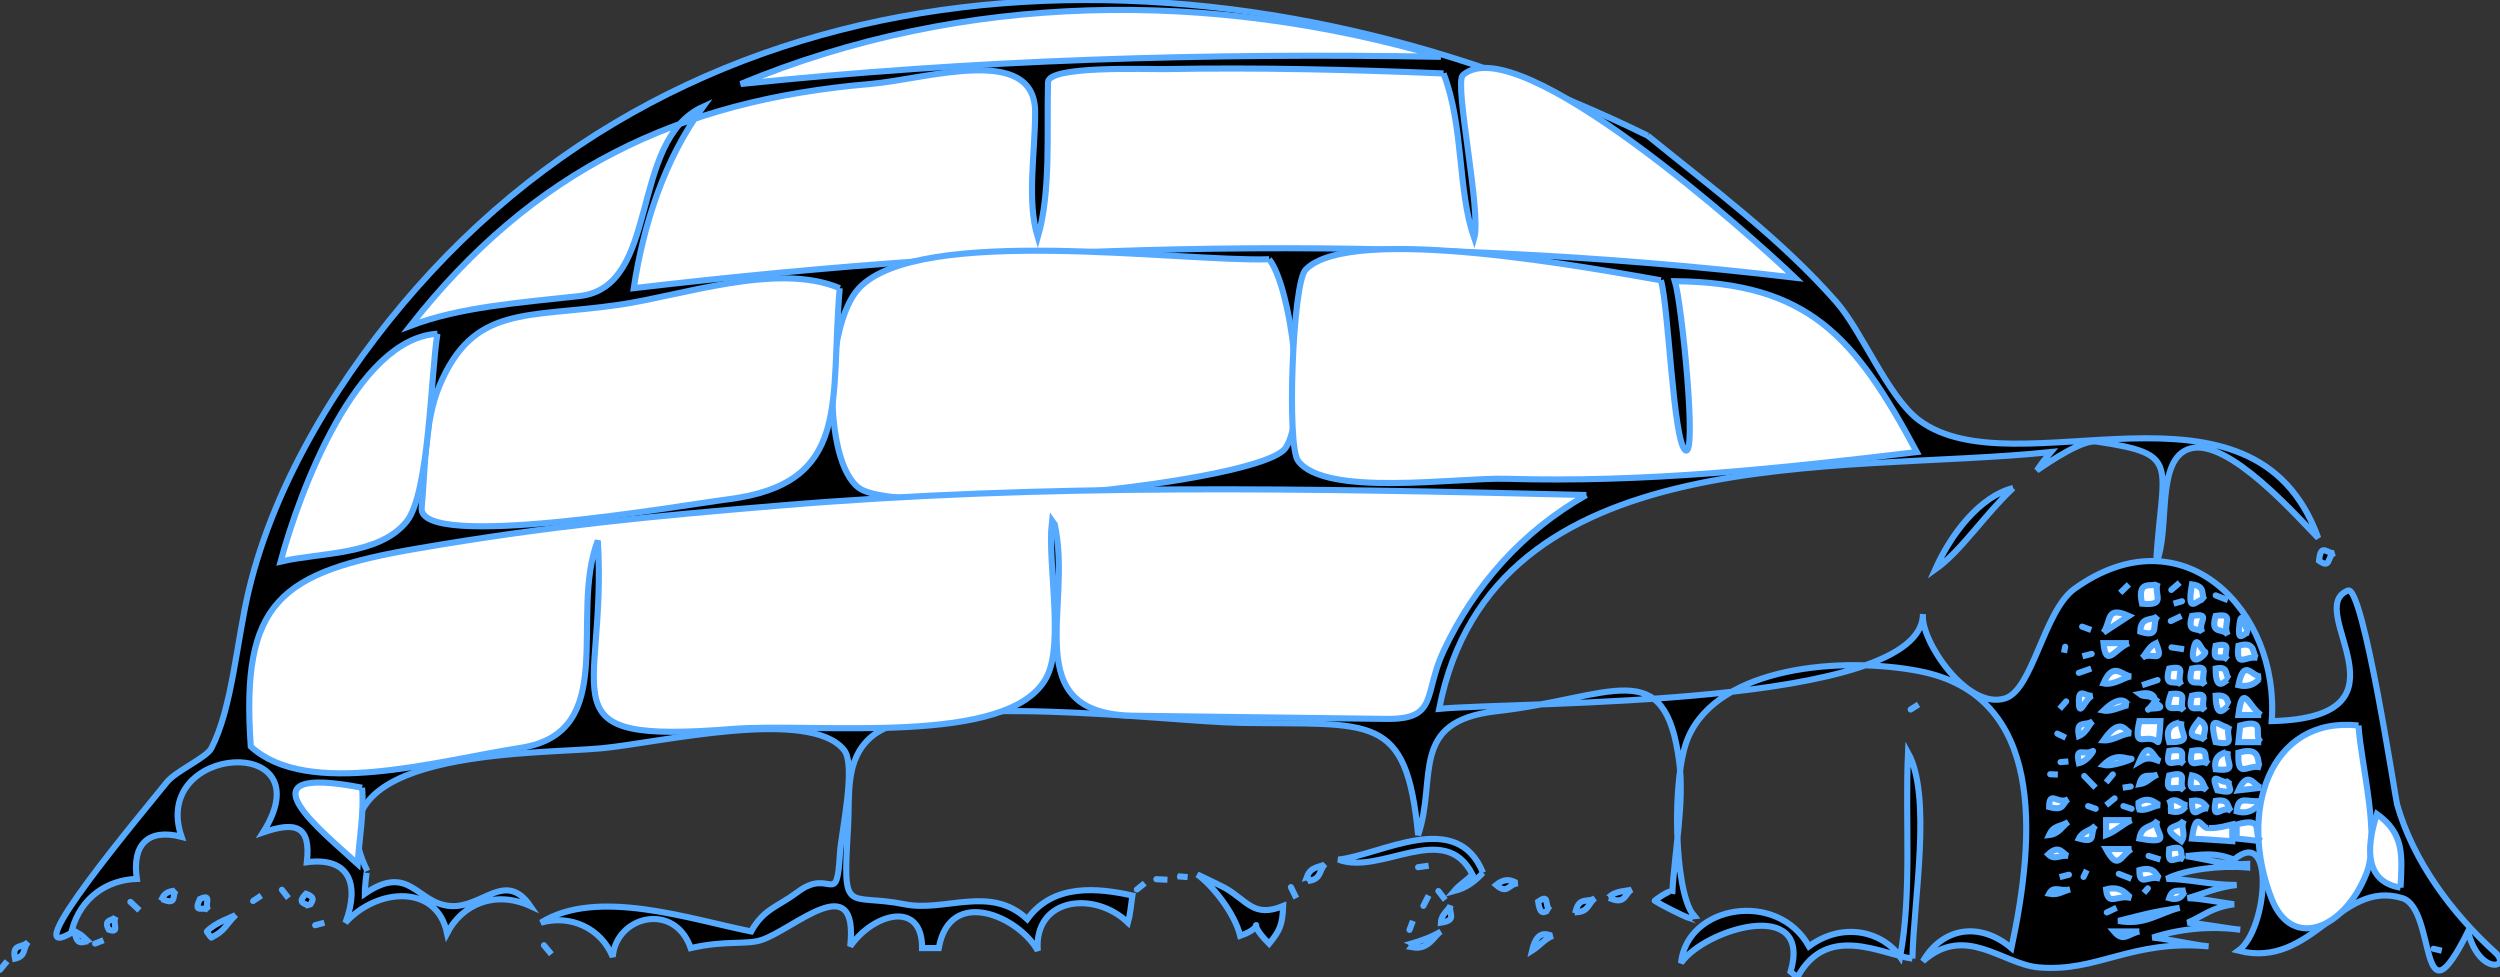 <?xml version="1.0" encoding="UTF-8"?>
<svg width="408.159" height="159.511" xmlns="http://www.w3.org/2000/svg" xmlns:svg="http://www.w3.org/2000/svg">

 <rect width="100%" height="100%" fill="#333333" stroke="none"/>

 <g>
  <title>Layer 1</title>
  <g id="g3">
   <path stroke="#56aaff" id="path5" d="m269.015,22.152c10.618,8.641 21.67,16.78 30.762,27.113c4.279,4.863 8.463,15.61 13.594,19.388c15.832,11.66 54.516,-10.223 65.103,19.174c-3.261,-3.27 -14.674,-16.376 -20.891,-14.596c-5.809,1.664 -3.165,13.217 -5.579,18.745c0.981,-16.436 4.362,-17.795 -9.731,-19.888c-2.252,-0.334 -7.594,3.227 -9.729,4.72c0.505,-0.762 1.139,-1.66 2.29,-3.004c-34.599,3.595 -91.149,-2.67 -99.873,41.924c13.336,-1.233 78.909,-0.104 78.982,-15.453c-0.471,4.173 7.181,15.757 13.45,13.735c4.512,-1.454 6.292,-14.293 11.303,-17.886c17.772,-12.742 33.522,3.645 32.193,21.606c24.435,-0.611 4.943,-18.325 12.448,-21.318c2.469,-0.984 7.75,33.983 8.014,34.911c2.668,9.374 9.049,17.86 16.023,24.18c2.794,2.531 -2.635,3.823 -4.435,-3.433c-8.153,16.338 -5.088,-3.695 -10.731,-5.438c-10.179,-3.143 -14.666,11.652 -26.757,8.585c4.751,-3.404 6.068,-20.605 -0.715,-14.881c-2.913,-1.07 -4.205,-0.939 -7.87,-0.573c3.333,0.485 6.209,1.506 10.016,1.289c0,0.19 0,0.382 0,0.572c-4.338,-0.372 -10.069,0.313 -13.163,1.86c3.828,0.05 7.188,1.003 11.446,1.002c-3.143,0.321 -5.932,1.609 -8.012,2.146c2.4,0.061 5.837,0.798 7.583,1.001c-3.711,0.518 -4.863,1.838 -7.583,3.006c2.587,0.172 7.269,1.08 8.585,1.144c-4.839,-0.621 -9.735,-0.192 -14.309,1.289c2.856,0.26 6.892,1.257 9.158,1.431c-12.682,-1.145 -18.132,4.282 -27.759,3.435c-5.893,-0.519 -11.963,-7.166 -18.887,-1.004c3.298,-5.657 9.399,-6.432 14.451,-2.146c3.956,-18.463 5.475,-41.22 -15.023,-45.214c-12.491,-2.434 -32.758,-0.856 -37.774,10.874c-2.733,6.392 -2.268,25.091 0.858,28.904c-0.038,-0.004 -0.574,0.565 -0.571,0.571c-0.968,-0.302 -4.752,-2.229 -5.724,-2.861c-0.22,0.113 3.141,-2.447 2.861,-1.145c0.334,-6.757 2.003,-14.792 1.145,-21.463c-2.313,-17.976 -10.932,-10.48 -29.862,-8.337c-14.39,1.63 -9.625,10.916 -12.775,20.213c-1.92,-20.173 -7.489,-17.951 -29.046,-18.314c-12.405,-0.209 -51.24,-5.434 -60.238,2.289c-4.377,3.757 -3.474,9.483 -3.792,14.81c-0.879,14.757 -0.311,10.614 9.229,12.519c6.668,1.331 13.955,-3.252 20.031,2.434c4.27,-5.915 11.582,-5.088 17.17,-3.864c-0.144,1.126 -0.457,3.576 -0.715,4.437c-5.52,-5.322 -15.409,-4.083 -14.737,4.578c-3.001,-5.503 -14.322,-10.675 -16.168,-0.43c-0.906,0 -1.813,0 -2.719,0c0.047,-7.895 -7.965,-5.702 -11.731,-0.285c1.409,-13.159 -9.318,-2.654 -14.595,-1.002c-2.42,0.758 -5.903,0.005 -11.446,1.287c-2.619,-7.604 -12.178,-5.303 -12.735,1.431c-1.888,-4.678 -6.905,-6.965 -11.733,-5.579c9.153,-5.752 24.295,-0.574 34.34,1.431c1.992,-3.674 4.463,-4.083 7.584,-6.439c5.457,-4.119 6.369,2.92 6.915,-6.428c0.182,-3.11 2.687,-14.228 0.668,-16.751c-5.63,-7.04 -30.217,-1.173 -39.634,-0.285c-10.966,1.034 -48.278,-0.035 -38.204,20.031c-0.158,-0.315 -0.434,3.374 -0.429,3.72c7.401,-5.087 8.476,1.632 14.022,2.004c5.185,0.348 8.956,-5.922 13.021,0c-5.738,-2.615 -11.107,-0.332 -13.593,4.435c-1.704,-8.102 -11.432,-7.421 -16.598,-1.717c2.359,-6.234 0.689,-10.774 -6.295,-9.872c0.68,-5.991 -1.825,-6.699 -7.154,-4.865c10.28,-16.229 -18.525,-14.506 -13.307,0.715c-5.456,-1.413 -8.123,1.248 -7.297,6.868c-4.84,0.158 -9.134,3.033 -10.588,8.298c1.53,0.909 1.248,0.579 2.432,1.718c-0.033,0.009 -0.503,0.196 -0.429,0.286c-1.369,0.295 -1.208,-0.757 -1.717,-1.717c-10.718,6.56 12.19,-20.563 15.167,-24.324c1.479,-1.869 6.493,-4.033 7.297,-5.579c3.387,-6.51 4.124,-17.367 6.09,-25.68c4.257,-17.996 15.28,-35.704 27.391,-49.439c51.922,-58.884 136.039,-56.827 201.031,-24.899"/>
   <path stroke="#56aaff" fill="#FFFFFF" id="path7" d="m235.248,9.275c-38.168,-0.657 -76.344,0.467 -114.322,4.436c36.375,-15.107 76.814,-15.451 114.322,-4.436"/>
   <path stroke="#56aaff" fill="#FFFFFF" id="path9" d="m235.676,11.993c3.352,8.723 2.255,18.969 5.008,26.899c1.23,-4.178 -3.319,-25.31 -1.86,-26.612c8.934,-7.977 47.404,26.512 54.229,33.051c-63.343,-7.482 -126.325,-5.697 -189.584,1.717c1.572,-10.382 5.022,-21.106 11.303,-29.618c-12.243,5.56 -6.808,29.421 -20.174,30.906c-9.871,1.096 -19.475,1.769 -27.615,4.865c20.001,-25.451 43.877,-36.852 75.119,-39.49c9.073,-0.767 26.898,-6.668 26.898,4.578c0,6.828 -1.409,14.442 0.429,20.461c2.178,-7.512 1.448,-17.075 1.678,-25.33c0.076,-2.753 16.066,-2.083 19.356,-2.142c15.072,-0.268 30.157,0.084 45.213,0.715"/>
   <path stroke="#56aaff" fill="#FFFFFF" id="path11" d="m207.204,42.327c3.51,4.371 6.345,25.276 2.718,30.762c-3.856,5.833 -62.813,11.58 -69.68,6.581c-5.901,-4.296 -5.689,-26.566 0,-32.622c9.804,-10.436 52.487,-4.252 66.962,-4.721"/>
   <path stroke="#56aaff" fill="#FFFFFF" id="path13" d="m271.162,45.761c1.261,4.164 2.006,26.401 4.006,27.758c1.96,1.331 -0.606,-24.034 -1.717,-27.615c21.891,0.241 29.379,9.076 39.49,27.9c-23.044,2.771 -44.244,5.013 -67.034,4.364c-8.042,-0.229 -29.518,3.058 -33.981,-2.933c-1.879,-2.522 -0.878,-28.998 1.216,-31.191c7.402,-7.755 48.1,0.002 58.02,1.717"/>
   <path stroke="#56aaff" fill="#FFFFFF" id="path15" d="m137.093,47.048c-1.604,18.627 2.115,31.91 -18.314,34.483c-6.987,0.88 -50.619,8.528 -49.936,1.36c0.59,-6.191 0.452,-14.013 2.862,-19.817c5.553,-13.376 14.259,-11.119 29.332,-13.307c10.344,-1.502 25.922,-7.018 36.056,-2.719"/>
   <path stroke="#56aaff" fill="#FFFFFF" id="path17" d="m71.418,54.489c-1.082,6.386 -1.313,25.982 -5.008,30.62c-4.477,5.62 -14.193,5.055 -20.604,6.581c3.121,-11.573 12.442,-36.436 25.612,-37.201"/>
   <path stroke="#56aaff" id="path19" d="m328.679,79.67c-4.586,4.254 -8.555,10.376 -12.733,13.308c2.647,-5.933 7.329,-11.919 12.733,-13.308"/>
   <path stroke="#56aaff" fill="#FFFFFF" id="path21" d="m259,80.816c-10.363,5.856 -18.308,14.721 -23.322,25.469c-3.321,7.115 -0.807,11.193 -9.372,11.086c-13.713,-0.172 -27.425,-0.344 -41.138,-0.516c-19.375,-0.243 -9.841,-17.789 -13.019,-31.461c0,-0.002 -0.423,0.013 -0.429,0c-0.724,6.453 2.037,19.671 -0.859,25.183c-6.029,11.476 -37.6,7.349 -51.366,8.441c-31.414,2.493 -20.285,-4.795 -21.893,-30.763c-4.768,12.41 3.722,31.291 -12.59,33.84c-13.996,2.188 -34.785,8.275 -44.069,-0.216c-1.659,-23.737 4.722,-28.468 27.257,-32.335c21.375,-3.668 38.005,-5.25 59.165,-7.012c43.5,-3.624 86.004,-2.81 131.635,-1.716"/>
   <path stroke="#56aaff" id="path23" d="m381.191,90.259c-1.391,0.434 -0.506,2.747 -2.575,1.288c0.305,-3.146 1.396,-0.921 2.575,-1.288"/>
   <path stroke="#56aaff" fill="#FFFFFF" id="path25" d="m352.289,95.124c-0.782,1.914 1.595,3.838 -2.575,3.434c-0.952,-4.457 2.105,-2.284 2.575,-3.434"/>
   <path stroke="#56aaff" fill="#FFFFFF" id="path27" d="m355.865,95.124c-1.242,1.08 -2.321,2.017 0,0"/>
   <path stroke="#56aaff" fill="#FFFFFF" id="path29" d="m347.567,95.409c-1.947,1.912 -1.813,1.779 0,0"/>
   <path stroke="#56aaff" fill="#FFFFFF" id="path31" d="m360.015,97.986c-0.975,-0.817 -3.142,3.189 -2.146,-2.577c2.488,0.339 1.291,1.859 2.146,2.577"/>
   <path stroke="#56aaff" fill="#FFFFFF" id="path33" d="m363.735,97.986c-3.105,-1.217 -2.176,-0.853 0,0"/>
   <path stroke="#56aaff" fill="#FFFFFF" id="path35" d="m354.865,98.558c2.253,-0.64 1.378,-0.391 0,0"/>
   <path stroke="#56aaff" fill="#FFFFFF" id="path37" d="m343.418,103.279c1.34,-1.978 0.331,-4.405 4.148,-2.718c-1.382,0.906 -2.765,1.812 -4.148,2.718"/>
   <path stroke="#56aaff" fill="#FFFFFF" id="path39" d="m352.289,100.561c-1.192,1.285 0.593,3.65 -2.862,2.575c0.082,-2.674 2.035,-1.684 2.862,-2.575"/>
   <path stroke="#56aaff" fill="#FFFFFF" id="path41" d="m356.152,100.561c-2.111,1.009 -2.529,1.208 0,0"/>
   <path stroke="#56aaff" fill="#FFFFFF" id="path43" d="m359.586,103.279c-0.652,-1.044 -2.615,0.335 -1.718,-2.718c3.488,-0.559 0.705,1.094 1.718,2.718"/>
   <path stroke="#56aaff" fill="#FFFFFF" id="path45" d="m363.735,103.709c-0.745,-1.354 -2.938,0.108 -2.003,-3.148c3.321,-0.518 0.993,1.313 2.003,3.148"/>
   <path stroke="#56aaff" fill="#FFFFFF" id="path47" d="m367.312,103.279c-0.876,-0.209 -2.017,1.984 -1.717,-1c0.358,-3.565 0.892,0.803 1.717,1"/>
   <path stroke="#56aaff" fill="#FFFFFF" id="path49" d="m341.415,102.851c-3.195,-1.161 -0.312,-0.113 0,0"/>
   <path stroke="#56aaff" fill="#FFFFFF" id="path51" d="m336.979,106.571c0.144,-0.741 0.362,-1.874 0,0"/>
   <path stroke="#56aaff" fill="#FFFFFF" id="path53" d="m347.567,104.998c-2.353,0.98 -3.721,4.171 -4.148,0c1.382,0 2.765,0 4.148,0"/>
   <path stroke="#56aaff" fill="#FFFFFF" id="path55" d="m349.713,107.428c0.583,-0.502 1.082,-1.886 2.29,-2.431c1.497,3.655 -0.894,1.231 -2.29,2.431"/>
   <path stroke="#56aaff" fill="#FFFFFF" id="path57" d="m356.581,105.998c-3.121,-0.461 -2.338,-0.346 0,0"/>
   <path stroke="#56aaff" fill="#FFFFFF" id="path59" d="m360.015,106.428c0.429,0.183 -2.477,2.865 -1.932,-0.216c0.54,-3.047 1.134,-0.124 1.932,0.216"/>
   <path stroke="#56aaff" fill="#FFFFFF" id="path61" d="m363.735,107.715c-1.273,-1.066 -2.595,0.803 -2.003,-2.29c3.206,-0.716 0.822,1.302 2.003,2.29"/>
   <path stroke="#56aaff" fill="#FFFFFF" id="path63" d="m368.6,107.428c-2.023,-0.49 -3.563,1.895 -3.148,-2.003c3.164,-0.909 2.056,1.739 3.148,2.003"/>
   <path stroke="#56aaff" fill="#FFFFFF" id="path65" d="m339.984,107.143c2.434,-0.619 1.565,-0.398 0,0"/>
   <path stroke="#56aaff" fill="#FFFFFF" id="path67" d="m341.415,109.146c-2.315,0.812 -3.06,1.073 0,0"/>
   <path stroke="#56aaff" fill="#FFFFFF" id="path69" d="m347.996,110.433c-0.95,-0.03 -2.791,1.513 -4.577,1.146c1.625,-3.776 3.063,-1.195 4.577,-1.146"/>
   <path stroke="#56aaff" fill="#FFFFFF" id="path71" d="m356.152,111.864c-0.776,-1.126 -2.973,0.759 -2.003,-2.718c3.224,-0.614 0.944,1.182 2.003,2.718"/>
   <path stroke="#56aaff" fill="#FFFFFF" id="path73" d="m360.015,111.864c-0.896,-1.195 -3.13,0.892 -2.146,-2.718c3.391,-0.694 1.013,1.207 2.146,2.718"/>
   <path stroke="#56aaff" fill="#FFFFFF" id="path75" d="m364.021,110.863c-0.401,-0.262 -2.271,2.819 -2.289,-1.717c2.299,-0.454 1.35,1.104 2.289,1.717"/>
   <path stroke="#56aaff" fill="#FFFFFF" id="path77" d="m369.173,110.433c-0.04,0.004 -1.134,2.075 -3.722,1.431c0.939,-4.622 2.196,-1.296 3.722,-1.431"/>
   <path stroke="#56aaff" fill="#FFFFFF" id="path79" d="m349.713,111.864c3.783,-1.24 3.319,-1.088 0,0"/>
   <path stroke="#56aaff" fill="#FFFFFF" id="path81" d="m341.701,113.583c-1.238,0.201 -2.29,3.984 -2.29,0.929c0,-2.38 1.007,-0.72 2.29,-0.929"/>
   <path stroke="#56aaff" fill="#FFFFFF" id="path83" d="m347.567,115.156c-0.685,-0.084 -2.789,1.142 -4.148,0.857c3.245,-3.107 3.941,-0.883 4.148,-0.857"/>
   <path stroke="#56aaff" fill="#FFFFFF" id="path85" d="m352.289,115.013c1.572,0.946 -1.943,0.452 -1.574,0.857c0.003,0.08 1.232,-1.498 1.289,-1.573c-1.394,-1.055 -1.852,-0.325 -2.72,-1.003c3.001,-0.603 2.312,1.284 3.005,1.719"/>
   <path stroke="#56aaff" fill="#FFFFFF" id="path87" d="m356.581,116.013c-1.111,-1.266 -3.539,1.085 -2.146,-2.719c3.281,-0.309 0.98,1.39 2.146,2.719"/>
   <path stroke="#56aaff" fill="#FFFFFF" id="path89" d="m360.015,116.013c-0.991,-1.153 -3.033,0.971 -2.146,-2.431c3.284,-0.739 1.028,1.13 2.146,2.431"/>
   <path stroke="#56aaff" fill="#FFFFFF" id="path91" d="m364.021,115.156c-0.381,-0.219 -2.156,3.122 -2.289,-1.573c2.315,-0.238 1.776,1.279 2.289,1.573"/>
   <path stroke="#56aaff" fill="#FFFFFF" id="path93" d="m369.173,116.729c-1.24,0 -2.481,0 -3.722,0c0.698,-5.585 1.758,-1.179 3.722,0"/>
   <path stroke="#56aaff" fill="#FFFFFF" id="path95" d="m336.264,115.728c1.901,-2.16 0.879,-0.999 0,0"/>
   <path stroke="#56aaff" id="path97" d="m313.227,115.013c-2.159,1.37 -1.262,0.801 0,0"/>
   <path stroke="#56aaff" fill="#FFFFFF" id="path99" d="m341.701,117.731c-0.654,0.5 -1.041,1.917 -2.29,2.433c-0.525,-2.747 1.108,-1.53 2.29,-2.433"/>
   <path stroke="#56aaff" fill="#FFFFFF" id="path101" d="m347.996,119.733c-1.271,-0.112 -2.961,1.263 -4.577,1.146c2.951,-4.239 3.629,-1.229 4.577,-1.146"/>
   <path stroke="#56aaff" fill="#FFFFFF" id="path103" d="m352.289,121.164c-1.899,-1.676 -4.09,1.555 -3.005,-3.433c1.145,0 2.29,0 3.435,0c-0.003,0.06 -0.177,3.657 -0.43,3.433"/>
   <path stroke="#56aaff" fill="#FFFFFF" id="path105" d="m356.152,117.731c-0.444,2.08 2.197,3.446 -2.003,3.433c-1.003,-3.414 1.891,-2.908 2.003,-3.433"/>
   <path stroke="#56aaff" fill="#FFFFFF" id="path107" d="m360.015,120.878c-0.852,-1.007 -3.809,0.173 -1.002,-3.292c1.96,0.953 0.267,2.423 1.002,3.292"/>
   <path stroke="#56aaff" fill="#FFFFFF" id="path109" d="m364.021,118.446c-0.966,1.706 1.371,3.428 -2.289,2.718c-1.511,-5.918 1.548,-1.408 2.289,-2.718"/>
   <path stroke="#56aaff" fill="#FFFFFF" id="path111" d="m385.054,118.446c0.408,6.385 3.643,18.171 1.289,24.181c-3.492,8.919 -12.101,12.656 -15.454,4.149c-5.542,-14.06 -0.485,-29.901 14.165,-28.33"/>
   <path stroke="#56aaff" fill="#FFFFFF" id="path113" d="m369.173,121.164c-1.24,0 -2.481,0 -3.722,0c0.096,-0.906 0.191,-1.812 0.287,-2.718c4.581,-1.247 1.92,1.641 3.435,2.718"/>
   <path stroke="#56aaff" fill="#FFFFFF" id="path115" d="m337.264,120.449c-2.623,-1.281 -0.828,-0.405 0,0"/>
   <path stroke="#56aaff" fill="#FFFFFF" id="path117" d="m341.701,122.595c0.198,-0.121 -0.869,1.684 -2.29,2.003c-0.653,-2.922 0.873,-1.135 2.29,-2.003"/>
   <path stroke="#56aaff" fill="#FFFFFF" id="path119" d="m347.996,123.883c0.318,-0.017 -3.091,1.356 -4.577,1.002c2.135,-2.11 3.568,-0.948 4.577,-1.002"/>
   <path stroke="#56aaff" fill="#FFFFFF" id="path121" d="m352.718,124.313c-1.184,-0.383 -1.959,-0.884 -3.435,0c1.681,-3.954 2.168,-0.41 3.435,0"/>
   <path stroke="#56aaff" fill="#FFFFFF" id="path123" d="m356.581,124.741c-1.286,-1.101 -3.241,1.353 -2.432,-2.146c3.461,-0.607 1.393,1.257 2.432,2.146"/>
   <path stroke="#56aaff" fill="#FFFFFF" id="path125" d="m360.588,124.741c-1.536,-1.096 -3.485,1.439 -2.72,-2.146c3.325,-0.592 1.555,1.315 2.72,2.146"/>
   <path stroke="#56aaff" fill="#FFFFFF" id="path127" d="m363.735,122.595c-0.438,1.944 1.814,3.425 -2.003,3.005c-0.54,-2.693 1.922,-2.643 2.003,-3.005"/>
   <path stroke="#56aaff" id="path129" d="m312.225,156.507c-4.879,-0.661 -13.906,-5.926 -18.743,3.004c-0.405,-0.253 -0.787,-0.539 -1.145,-0.858c3.614,-12.357 -14.036,-6.996 -17.885,-1.431c0.961,-9.457 15.736,-11.98 20.889,-2.719c5.646,-4.165 12.157,-2.317 14.882,1.716c1.963,-10.657 0.785,-22.367 1.286,-33.337c3.949,7.16 0.922,24.022 0.716,33.625"/>
   <path stroke="#56aaff" fill="#FFFFFF" id="path131" d="m369.173,125.314c-2.279,-0.703 -3.9,2.153 -3.722,-2.432c4.228,-1.215 2.751,2.132 3.722,2.432"/>
   <path stroke="#56aaff" fill="#FFFFFF" id="path133" d="m337.695,124.313c-2.285,0.204 -1.045,0.094 0,0"/>
   <path stroke="#56aaff" fill="#FFFFFF" id="path135" d="m335.978,126.459c-2.479,-0.108 -0.623,-0.027 0,0"/>
   <path stroke="#56aaff" fill="#FFFFFF" id="path137" d="m342.129,128.606c-3.261,-3.369 -1.574,-1.627 0,0"/>
   <path stroke="#56aaff" fill="#FFFFFF" id="path139" d="m343.847,127.747c1.118,-1.329 1.822,-2.164 0,0"/>
   <path stroke="#56aaff" fill="#FFFFFF" id="path141" d="m352.289,126.459c-1.309,0.504 -1.652,1.373 -3.005,1.573c0.555,-2.068 1.602,-1.032 3.005,-1.573"/>
   <path stroke="#56aaff" fill="#FFFFFF" id="path143" d="m356.581,129.034c-1.224,-1.224 -3.305,1.141 -2.432,-2.432c3.572,-0.873 1.208,1.208 2.432,2.432"/>
   <path stroke="#56aaff" fill="#FFFFFF" id="path145" d="m360.301,129.034c-1.214,-1.229 -3.308,1.147 -2.433,-2.432c1.998,0.395 1.666,1.654 2.433,2.432"/>
   <path stroke="#56aaff" fill="#FFFFFF" id="path147" d="m364.021,127.318c-0.755,1.088 1.636,2.454 -2.002,1.716c-1.506,-3.933 1.048,-0.342 2.002,-1.716"/>
   <path stroke="#56aaff" fill="#FFFFFF" id="path149" d="m369.173,128.606c-1.24,0.143 -2.481,0.285 -3.722,0.428c1.597,-3.479 2.541,-0.734 3.722,-0.428"/>
   <path stroke="#56aaff" fill="#FFFFFF" id="path151" d="m59.113,128.606c0.357,4.008 -0.484,8.422 -0.715,12.447c-5.676,-5.235 -20.07,-16.454 0.715,-12.447"/>
   <path stroke="#56aaff" fill="#FFFFFF" id="path153" d="m346.565,128.606c1.7,-0.252 1.765,-0.262 0,0"/>
   <path stroke="#56aaff" fill="#FFFFFF" id="path155" d="m337.695,130.464c-1.104,0.652 -0.517,2.006 -3.148,1.288c0.039,-2.893 1.425,-0.269 3.148,-1.288"/>
   <path stroke="#56aaff" fill="#FFFFFF" id="path157" d="m343.847,131.467c1.042,-0.841 2.539,-2.049 0,0"/>
   <path stroke="#56aaff" fill="#FFFFFF" id="path159" d="m352.718,131.467c-0.898,-0.058 -2.169,0.961 -3.435,0.716c-0.123,-0.374 -0.171,-0.756 -0.143,-1.146c1.947,-1.231 2.985,0.392 3.578,0.43"/>
   <path stroke="#56aaff" fill="#FFFFFF" id="path161" d="m357.154,131.467c-0.483,-0.008 -0.528,1.463 -2.72,1.001c-0.065,-0.672 0.137,-0.809 -0.143,-1.573c1.158,-0.761 1.8,0.556 2.863,0.572"/>
   <path stroke="#56aaff" fill="#FFFFFF" id="path163" d="m369.173,130.752c-0.105,0.017 -1.206,2.529 -4.008,1.716c0.289,-2.837 1.705,-1.354 4.008,-1.716"/>
   <path stroke="#56aaff" fill="#FFFFFF" id="path165" d="m360.588,132.039c-1.563,-0.465 -2.7,2.306 -2.72,-1.286c2.007,-0.327 2.296,1.159 2.72,1.286"/>
   <path stroke="#56aaff" fill="#FFFFFF" id="path167" d="m364.308,132.468c-1.389,-1.313 -3.241,2.06 -2.576,-1.716c2.393,-0.369 1.769,0.954 2.576,1.716"/>
   <path stroke="#56aaff" fill="#FFFFFF" id="path169" d="m342.129,132.039c-2.882,-1.018 0.312,0.109 0,0"/>
   <path stroke="#56aaff" fill="#FFFFFF" id="path171" d="m347.996,132.039c-3.126,-1.017 0.3,0.097 0,0"/>
   <path stroke="#56aaff" fill="#FFFFFF" id="path173" d="m391.922,144.917c-5.571,-0.913 -5.817,-6.021 -3.863,-12.019c4.479,3.215 4.126,6.703 3.863,12.019"/>
   <path stroke="#56aaff" fill="#FFFFFF" id="path175" d="m347.996,133.899c-1.401,0.644 -2.615,1.86 -4.148,2.433c0,-0.811 0,-1.622 0,-2.433c1.382,0 2.765,0 4.148,0"/>
   <path stroke="#56aaff" fill="#FFFFFF" id="path177" d="m352.289,133.899c-1.117,1.702 3.165,4.142 -3.005,3.004c0.39,-2.353 2.126,-1.666 3.005,-3.004"/>
   <path stroke="#56aaff" fill="#FFFFFF" id="path179" d="m356.581,133.899c-0.709,1.202 0.413,2.118 -0.429,3.435c-3.992,-2.727 -0.461,-1.927 0.429,-3.435"/>
   <path stroke="#56aaff" fill="#FFFFFF" id="path181" d="m337.695,134.185c-1.016,0.696 -1.504,1.959 -3.148,2.146c0.764,-1.703 1.898,-1.289 3.148,-2.146"/>
   <path stroke="#56aaff" fill="#FFFFFF" id="path183" d="m360.588,135.187c0.561,0.041 1.498,0.041 3.861,-0.573c0,0.906 0,1.813 0,2.72c-2.193,-0.144 -4.388,-0.287 -6.581,-0.431c0.711,-5.14 1.54,-1.473 2.72,-1.716"/>
   <path stroke="#56aaff" fill="#FFFFFF" id="path185" d="m369.173,137.333c-1.336,-0.144 -2.672,-0.287 -4.008,-0.431c0,-0.763 0,-1.526 0,-2.289c4.871,-1.388 2.465,1.683 4.008,2.72"/>
   <path stroke="#56aaff" fill="#FFFFFF" id="path187" d="m342.129,134.756c-1.139,1.281 0.415,3.036 -2.719,2.146c0.657,-1.299 1.849,-1.167 2.719,-2.146"/>
   <path stroke="#56aaff" id="path189" d="m242.115,142.484c-1.333,1.411 -2.624,2.452 -4.722,3.004c0.88,-1.041 2.112,-1.77 3.006,-2.718c-4.564,-8.999 -14.972,0.235 -21.893,-2.433c6.927,-0.717 19.327,-8.408 23.609,2.147"/>
   <path stroke="#56aaff" fill="#FFFFFF" id="path191" d="m337.695,139.764c-1.366,-0.286 -2.201,0.787 -3.292,-0.284c1.912,-1.809 2.401,0.098 3.292,0.284"/>
   <path stroke="#56aaff" fill="#FFFFFF" id="path193" d="m347.996,138.622c-1.852,1.134 -2.157,3.651 -4.148,0c1.382,0 2.765,0 4.148,0"/>
   <path stroke="#56aaff" fill="#FFFFFF" id="path195" d="m356.581,140.337c-1.345,-0.783 -2.766,1.55 -2.432,-1.716c2.938,-0.856 1.394,1.113 2.432,1.716"/>
   <path stroke="#56aaff" fill="#FFFFFF" id="path197" d="m352.718,140.337c-4.249,-1.316 -0.24,-0.074 0,0"/>
   <path stroke="#56aaff" id="path199" d="m216.36,141.053c-1.02,0.945 -0.582,2.318 -2.431,2.719c-0.057,-0.151 -0.286,-0.366 -0.431,-0.431c0.048,-0.143 0,-0.19 -0.143,-0.143c0.688,-1.914 2.373,-1.559 3.005,-2.145"/>
   <path stroke="#56aaff" id="path201" d="m233.245,141.339c-2.244,0.318 -2.34,0.331 0,0"/>
   <path stroke="#56aaff" id="path203" d="m193.897,143.199c-2.279,-0.179 -2.06,-0.162 0,0"/>
   <path stroke="#56aaff" fill="#FFFFFF" id="path205" d="m340.699,142.055c-0.952,1.993 -0.434,0.907 0,0"/>
   <path stroke="#56aaff" fill="#FFFFFF" id="path207" d="m347.996,143.486c-4.378,-1.727 -0.642,-0.253 0,0"/>
   <path stroke="#56aaff" fill="#FFFFFF" id="path209" d="m352.718,143.486c-1.98,-0.742 -3.421,1.49 -3.435,-1.431c2.72,-0.787 2.787,1.188 3.435,1.431"/>
   <path stroke="#56aaff" fill="#FFFFFF" id="path211" d="m336.264,143.199c2.435,-0.619 1.566,-0.399 0,0"/>
   <path stroke="#56aaff" id="path213" d="m190.605,143.629c-2.715,-0.128 -2.347,-0.11 0,0"/>
   <path stroke="#56aaff" id="path215" d="m199.906,144.917c3.798,2.15 4.701,4.977 9.587,3.006c-0.114,3.151 -0.582,4.044 -2.289,6.15c-4.61,-4.577 0.515,-3.153 -4.722,-1.287c-0.933,-3.809 -4.683,-8.383 -7.011,-10.016c1.375,0.643 3.109,1.473 4.435,2.147"/>
   <path stroke="#56aaff" id="path217" d="m247.838,144.201c-1.626,0.132 -1.674,1.911 -3.577,0.287c1.996,-1.609 3.108,-0.249 3.577,-0.287"/>
   <path stroke="#56aaff" id="path219" d="m186.886,144.201c-1.683,1.342 -1.726,1.377 0,0"/>
   <path stroke="#56aaff" id="path221" d="m211.638,146.633c-0.888,-1.819 -1.45,-2.97 0,0"/>
   <path stroke="#56aaff" id="path223" d="m47.094,146.633c-1.625,-2.086 -1.317,-1.69 0,0"/>
   <path stroke="#56aaff" id="path225" d="m235.962,146.918c-1.215,-1.564 -1.764,-2.271 0,0"/>
   <path stroke="#56aaff" id="path227" d="m28.78,145.345c-0.768,0.705 0.167,2.407 -2.003,1.573c0.001,-0.169 -0.126,-0.179 -0.287,-0.285c0.681,-1.378 2.067,-1.083 2.29,-1.288"/>
   <path stroke="#56aaff" id="path229" d="m266.439,145.203c-1.107,0.563 -1.048,2.438 -3.291,1.573c0.042,-0.108 -0.092,-0.521 -0.143,-0.572c1.041,-0.805 2.899,-0.729 3.434,-1.001"/>
   <path stroke="#56aaff" fill="#FFFFFF" id="path231" d="m337.98,145.203c-1.237,0.301 -1.959,1.002 -3.434,0.716c0.773,-1.425 1.715,-0.298 3.434,-0.716"/>
   <path stroke="#56aaff" fill="#FFFFFF" id="path233" d="m347.996,146.633c-2.32,-0.692 -3.827,1.505 -4.148,-1.431c2.698,-0.754 3.657,1.285 4.148,1.431"/>
   <path stroke="#56aaff" fill="#FFFFFF" id="path235" d="m350,145.776c0.248,-0.278 1.352,-1.518 0,0"/>
   <path stroke="#56aaff" fill="#FFFFFF" id="path237" d="m356.867,145.345c-0.293,0.065 -0.513,1.935 -2.718,1.288c0.569,-1.704 1.536,-1.025 2.718,-1.288"/>
   <path stroke="#56aaff" id="path239" d="m42.658,146.204c-2.2,1.479 -1.303,0.876 0,0"/>
   <path stroke="#56aaff" id="path241" d="m50.528,148.207c-0.281,-0.887 -2.335,-0.474 -0.572,-2.288c2.19,0.807 0.35,1.585 0.572,2.288"/>
   <path stroke="#56aaff" id="path243" d="m233.245,146.204c-1.078,2.124 -1.203,2.369 0,0"/>
   <path stroke="#56aaff" id="path245" d="m260.43,146.633c-1.114,0.786 -1.013,2.105 -2.861,2.289c-0.01,-0.121 -0.133,-0.241 -0.286,-0.285c0.626,-2.293 2,-1.194 3.147,-2.004"/>
   <path stroke="#56aaff" id="path247" d="m22.77,148.637c-1.491,-1.399 -2.457,-2.306 0,0"/>
   <path stroke="#56aaff" id="path249" d="m34.073,148.637c-0.826,-0.833 -2.624,0.691 -1.431,-1.861c2.178,-0.969 0.547,0.97 1.431,1.861"/>
   <path stroke="#56aaff" id="path251" d="m253.132,148.637c-0.574,-0.359 -1.584,1.594 -2.002,-1.431c2.033,-1.421 0.836,0.701 2.002,1.431"/>
   <path stroke="#56aaff" id="path253" d="m236.822,147.778c-0.462,1.324 1.248,2.424 -1.574,2.862c0.063,-1.44 1.267,-1.982 1.574,-2.862"/>
   <path stroke="#56aaff" fill="#FFFFFF" id="path255" d="m345.564,148.207c-1.461,0.694 -2.711,1.288 0,0"/>
   <path stroke="#56aaff" fill="#FFFFFF" id="path257" d="m355.865,148.207c-3.466,0.898 -5.746,2.938 -10.016,2.146c4.017,-1.002 5.076,-1.376 10.016,-2.146"/>
   <path stroke="#56aaff" id="path259" d="m38.509,149.353c-1.797,1.791 -1.69,2.541 -4.006,3.72c-0.001,0.056 -0.858,-1.063 -0.715,-1.002c1.33,-1.465 4.283,-2.391 4.721,-2.718"/>
   <path stroke="#56aaff" id="path261" d="m18.907,149.638c-0.647,1.196 0.778,2.783 -1.145,2.146c-0.978,-1.785 0.725,-1.368 1.145,-2.146"/>
   <path stroke="#56aaff" id="path263" d="m52.96,150.64c-2.267,0.629 -1.736,0.483 0,0"/>
   <path stroke="#56aaff" id="path265" d="m230.668,150.353c-0.968,2.615 -0.44,1.189 0,0"/>
   <path stroke="#56aaff" id="path267" d="m253.561,152.786c-1.111,0.281 -2.414,1.816 -3.433,2.433c0.92,-4.044 2.981,-2.319 3.433,-2.433"/>
   <path stroke="#56aaff" id="path269" d="m235.248,152.071c-1.135,0.714 -1.994,3.108 -4.722,2.575c0.061,-0.064 -0.131,-0.565 -0.143,-0.573c1.469,-0.419 3.411,-1.087 4.865,-2.002"/>
   <path stroke="#56aaff" fill="#FFFFFF" id="path271" d="m349.284,152.071c-1.911,0.413 -2.606,1.817 -4.149,0c1.382,0 2.766,0 4.149,0"/>
   <path stroke="#56aaff" id="path273" d="m16.903,153.501c-2.279,0.902 -1.35,0.535 0,0"/>
   <path stroke="#56aaff" id="path275" d="m90.019,155.792c-0.709,-0.86 -2.514,-3.046 0,0"/>
   <path stroke="#56aaff" fill="#FFFFFF" id="path277" d="m398.647,155.218c-2.946,-0.687 -0.211,-0.049 0,0"/>
   <path stroke="#56aaff" id="path279" d="m4.599,153.788c-0.961,1.083 -0.274,2.287 -2.146,2.72c-0.537,-2.563 1.18,-1.632 2.146,-2.72"/>
   <path stroke="#56aaff" id="path281" d="m1.165,156.934c-1.44,1.736 -1.663,2.005 0,0"/>
  </g>
 </g>
</svg>